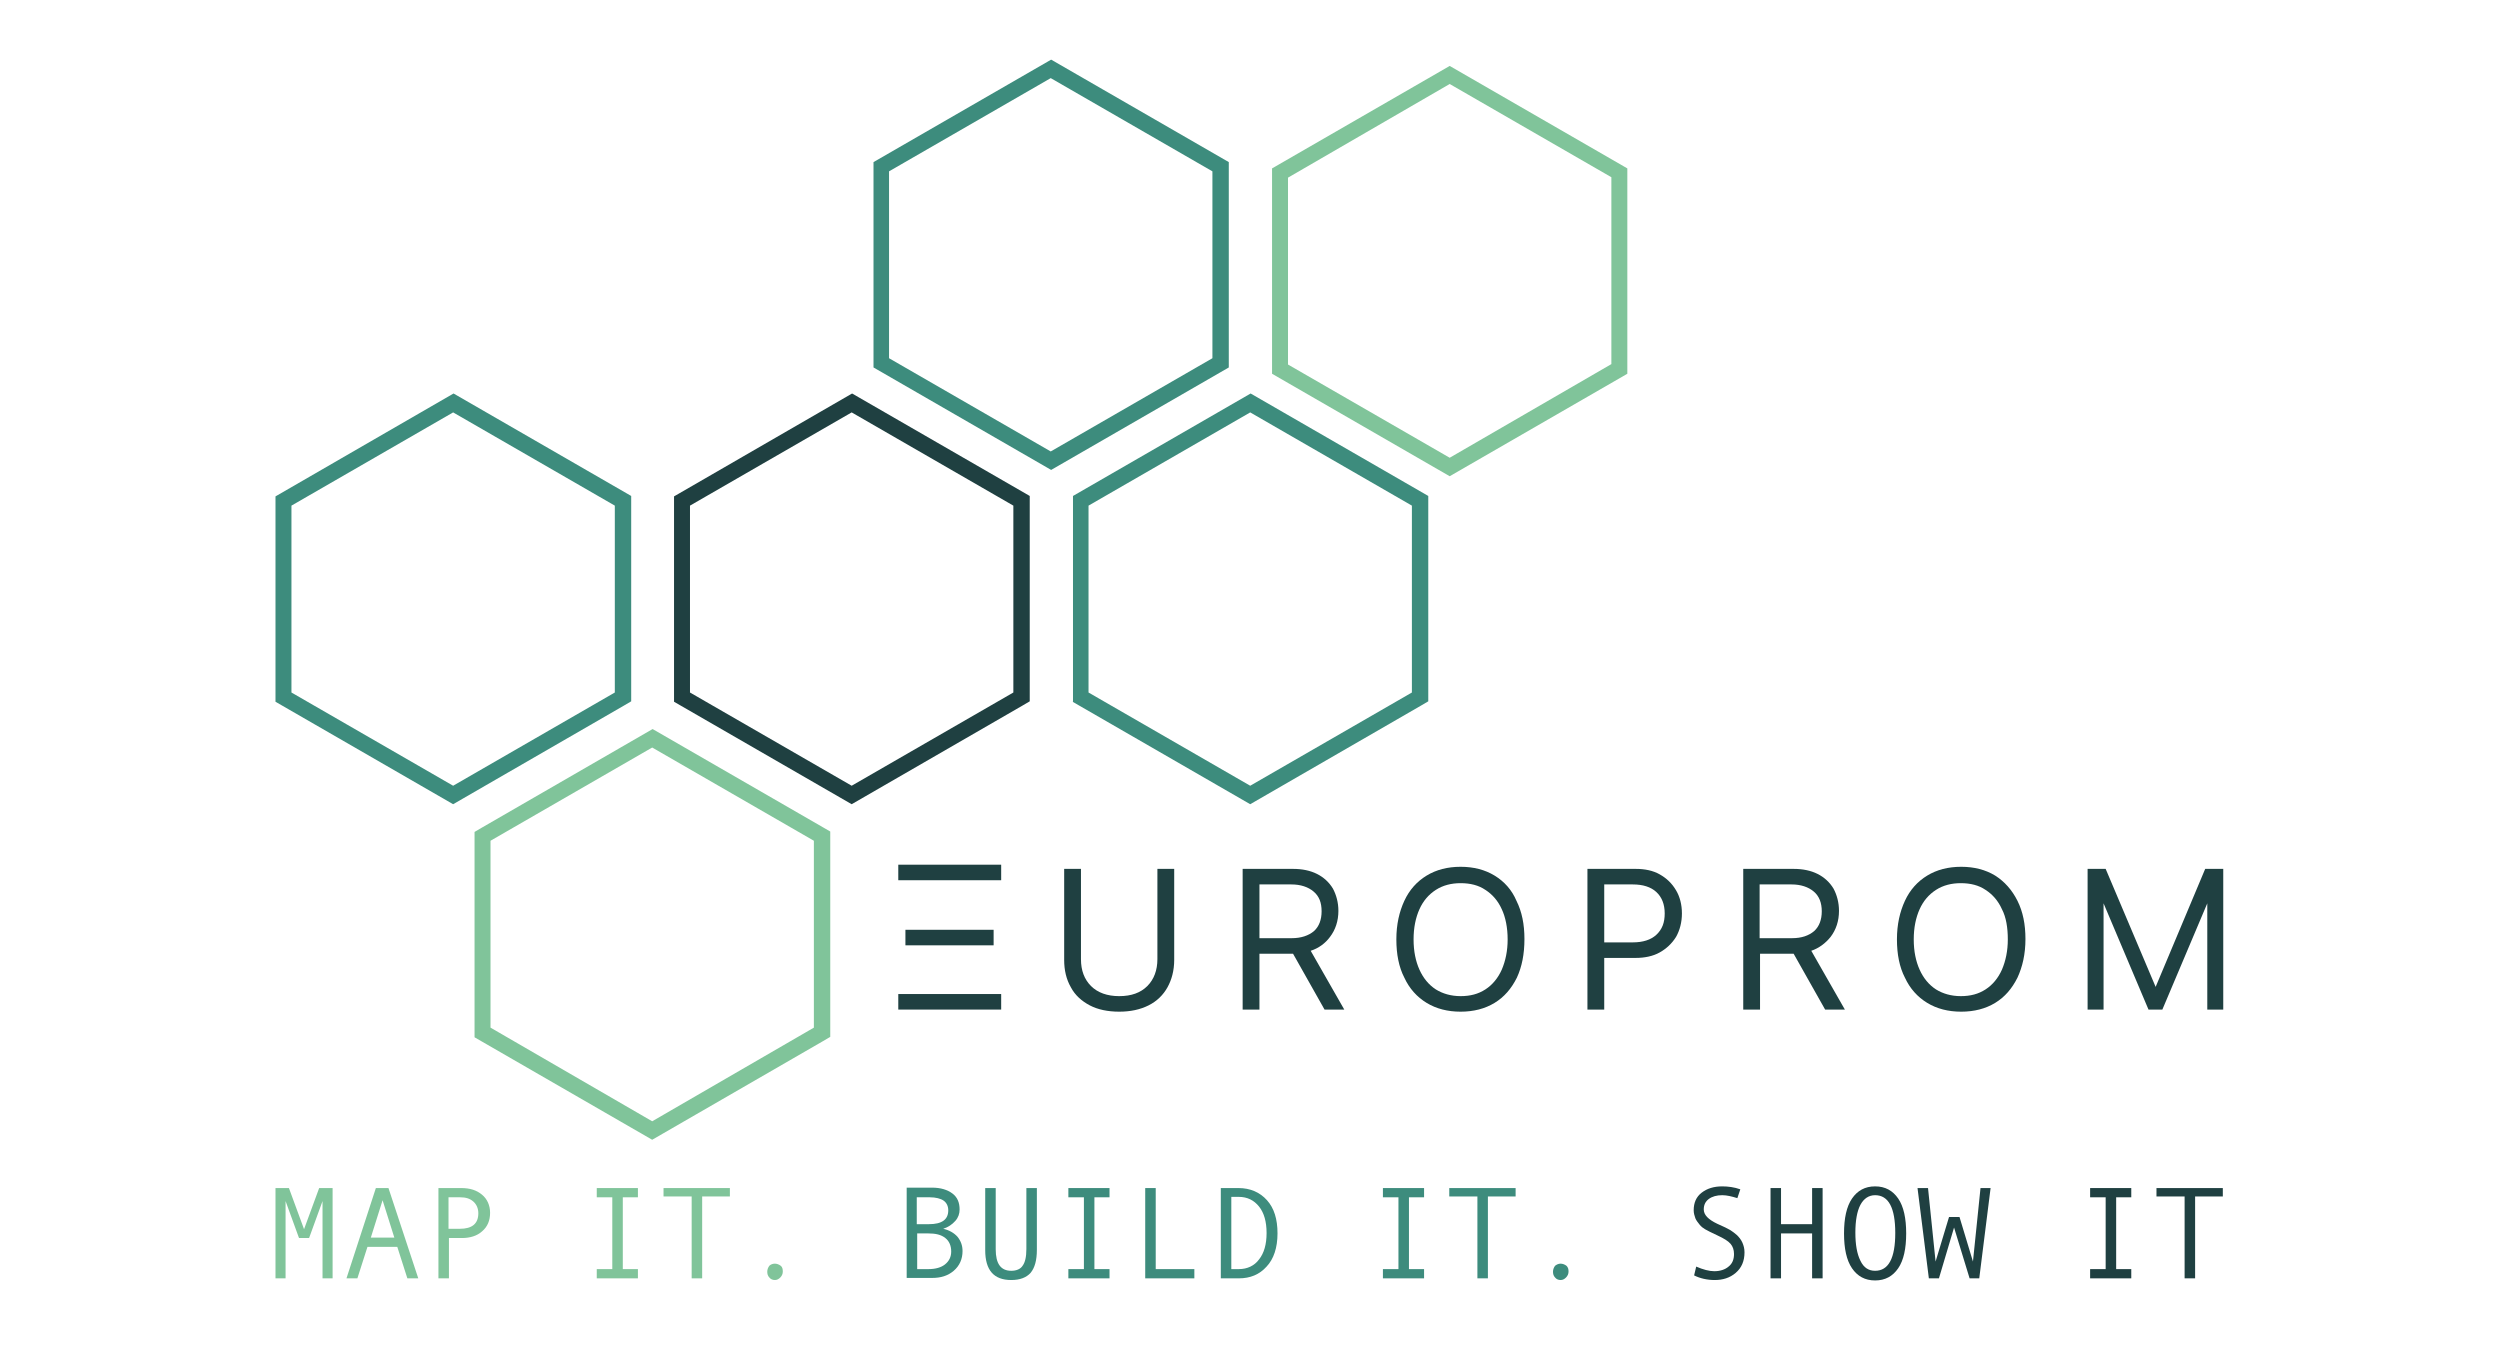 <?xml version="1.0" encoding="utf-8"?>
<!-- Generator: Adobe Illustrator 26.0.2, SVG Export Plug-In . SVG Version: 6.00 Build 0)  -->
<svg version="1.1" id="Livello_1" xmlns="http://www.w3.org/2000/svg" xmlns:xlink="http://www.w3.org/1999/xlink" x="0px" y="0px"
	 viewBox="0 0 595.3 326" style="enable-background:new 0 0 595.3 326;" xml:space="preserve">
<style type="text/css">
	.st0{fill:#1F4041;}
	.st1{fill:#3D8C7D;}
	.st2{fill:#80C49A;}
</style>
<g>
	<g>
		<rect x="213.9" y="205.9" class="st0" width="24.5" height="3.7"/>
		<rect x="215.6" y="221.4" class="st0" width="21" height="3.7"/>
		<rect x="213.9" y="236.7" class="st0" width="24.5" height="3.7"/>
		<path class="st0" d="M275.6,228.4c0,2.6-0.8,4.8-2.4,6.4c-1.6,1.6-3.8,2.4-6.7,2.4c-2.8,0-5.1-0.8-6.7-2.4
			c-1.6-1.6-2.4-3.7-2.4-6.4v-21.5h-4v21.7c0,2.4,0.5,4.6,1.6,6.5c1,1.9,2.6,3.3,4.5,4.3c1.9,1,4.3,1.5,7,1.5c2.7,0,5-0.5,7-1.5
			c2-1,3.5-2.5,4.5-4.3c1-1.8,1.6-4,1.6-6.5v-21.7h-4V228.4z"/>
		<path class="st0" d="M307.6,223.4h-7.7v-12.8h7.6c2.2,0,4,0.6,5.3,1.7c1.3,1.1,1.9,2.6,1.9,4.7c0,2-0.6,3.6-1.8,4.7
			C311.6,222.8,309.8,223.4,307.6,223.4 M316.7,223.1c1.3-1.7,2-3.8,2-6.2c0-2-0.5-3.8-1.3-5.3c-0.9-1.5-2.2-2.7-3.8-3.5
			c-1.6-0.8-3.5-1.2-5.7-1.2h-12v33.5h4v-13.3h7.9c0,0,0,0,0.1,0l7.5,13.3h4.7l-8-14C314,225.8,315.6,224.6,316.7,223.1"/>
		<path class="st0" d="M359,223.7c0,2.7-0.5,5.1-1.4,7.2c-0.9,2-2.2,3.6-3.9,4.7c-1.7,1.1-3.6,1.6-5.9,1.6c-2.3,0-4.3-0.6-5.9-1.6
			c-1.7-1.1-3-2.7-3.9-4.7c-0.9-2-1.4-4.4-1.4-7.2c0-2.8,0.5-5.2,1.4-7.2c0.9-2,2.2-3.5,3.9-4.6c1.7-1.1,3.7-1.6,5.9-1.6
			c2.3,0,4.3,0.5,5.9,1.6c1.7,1.1,3,2.6,3.9,4.6C358.5,218.4,359,220.9,359,223.7L359,223.7z M355.9,208.5c-2.3-1.4-5-2.1-8.1-2.1
			c-3.1,0-5.8,0.7-8.1,2.1c-2.3,1.4-4.1,3.4-5.3,6c-1.2,2.6-1.9,5.6-1.9,9.2c0,3.5,0.6,6.6,1.9,9.1c1.2,2.6,3,4.6,5.3,6
			c2.3,1.4,5,2.1,8.1,2.1c3.1,0,5.8-0.7,8.1-2.1c2.3-1.4,4-3.4,5.3-6c1.2-2.6,1.8-5.6,1.8-9.2c0-3.5-0.6-6.5-1.9-9.1
			C360,211.9,358.2,209.9,355.9,208.5"/>
		<path class="st0" d="M396.4,217.5c0,2.2-0.6,3.8-2,5.1c-1.3,1.2-3.2,1.8-5.6,1.8H382v-13.8h6.8c2.4,0,4.3,0.6,5.6,1.8
			C395.7,213.6,396.4,215.3,396.4,217.5L396.4,217.5z M395.2,208.2c-1.6-0.9-3.5-1.3-5.7-1.3H378v33.5h4v-12.3h7.5
			c2.1,0,4.1-0.4,5.7-1.3c1.6-0.9,2.9-2.1,3.9-3.7c0.9-1.6,1.4-3.5,1.4-5.6c0-2.1-0.5-4-1.4-5.5
			C398.1,210.3,396.8,209.1,395.2,208.2"/>
		<path class="st0" d="M426.7,223.4H419v-12.8h7.6c2.2,0,4,0.6,5.3,1.7c1.3,1.1,1.9,2.7,1.9,4.7c0,2-0.6,3.6-1.8,4.7
			C430.7,222.8,429,223.4,426.7,223.4 M435.9,223.1c1.3-1.7,2-3.8,2-6.2c0-2-0.5-3.8-1.3-5.3c-0.9-1.5-2.2-2.7-3.8-3.5
			c-1.6-0.8-3.5-1.2-5.7-1.2h-12v33.5h4v-13.3h7.9c0,0,0,0,0.1,0l7.5,13.3h4.7l-8-14C433.1,225.8,434.7,224.6,435.9,223.1"/>
		<path class="st0" d="M478.1,223.7c0,2.7-0.5,5.1-1.4,7.2c-0.9,2-2.2,3.6-3.9,4.7c-1.7,1.1-3.6,1.6-5.9,1.6c-2.3,0-4.3-0.6-5.9-1.6
			c-1.7-1.1-3-2.7-3.9-4.7c-0.9-2-1.4-4.4-1.4-7.2c0-2.8,0.5-5.2,1.4-7.2c0.9-2,2.2-3.5,3.9-4.6c1.7-1.1,3.7-1.6,5.9-1.6
			c2.3,0,4.3,0.5,5.9,1.6c1.7,1.1,3,2.6,3.9,4.6C477.7,218.4,478.1,220.9,478.1,223.7L478.1,223.7z M475.1,208.5
			c-2.3-1.4-5-2.1-8.1-2.1c-3.1,0-5.8,0.7-8.1,2.1c-2.3,1.4-4.1,3.4-5.3,6c-1.2,2.6-1.9,5.6-1.9,9.2c0,3.5,0.6,6.6,1.9,9.1
			c1.2,2.6,3,4.6,5.3,6c2.3,1.4,5,2.1,8.1,2.1c3.1,0,5.8-0.7,8.1-2.1c2.3-1.4,4-3.4,5.3-6c1.2-2.6,1.9-5.6,1.9-9.2
			c0-3.5-0.6-6.5-1.9-9.1C479.1,211.9,477.3,209.9,475.1,208.5"/>
		<polygon class="st0" points="525.1,206.9 513.3,235 501.4,206.9 497.1,206.9 497.1,240.4 500.9,240.4 500.9,215.1 511.6,240.4 
			514.9,240.4 525.6,215.1 525.6,240.4 529.4,240.4 529.4,206.9 		"/>
	</g>
	<path class="st1" d="M69.4,164.9v-44.5l38.5-22.2l38.5,22.2v44.5l-38.5,22.2L69.4,164.9z M65.6,118.2v48.9l42.3,24.4l40.7-23.5
		l1.7-1v-48.9l-42.3-24.4L65.6,118.2z"/>
	<path class="st0" d="M241.3,164.9l-38.5,22.2l-38.5-22.2v-44.5l38.5-22.2l38.5,22.2V164.9z M160.5,118.2v48.9l42.3,24.4l40.7-23.5
		l1.7-1v-48.9l-42.3-24.4L160.5,118.2z"/>
	<path class="st1" d="M211.7,85.3V40.8l38.5-22.2l38.5,22.2v44.5l-38.5,22.2L211.7,85.3z M250.3,14.2L208,38.6v48.9l42.3,24.4
		l42.3-24.4V38.6L250.3,14.2z"/>
	<path class="st1" d="M259.2,120.4l38.5-22.2l38.5,22.2v44.5l-38.5,22.2l-38.5-22.2V120.4z M255.4,167.1l42.3,24.4l40.7-23.5l1.7-1
		v-48.9l-42.3-24.4l-42.3,24.4V167.1z"/>
	<path class="st2" d="M306.7,42.3L345.2,20l38.5,22.2v44.5L345.2,109l-38.5-22.2V42.3z M387.5,89V40.1l-42.3-24.4l-42.3,24.4V89
		l42.3,24.4L387.5,89z"/>
	<path class="st2" d="M116.8,244.7v-44.5l38.5-22.2l38.5,22.2v44.5L155.3,267L116.8,244.7z M114.7,197.1l-1.7,1v48.9l42.3,24.4
		l40.7-23.5l1.7-1v-48.9l-42.3-24.4L114.7,197.1z"/>
</g>
<g>
	<path class="st2" d="M79.2,304.4h-2.4V286l-3.2,8.8h-2.4L68,286v18.4h-2.4v-21.5h3.2l3.6,9.8l3.6-9.8h3.2V304.4z"/>
	<path class="st2" d="M99.6,304.4h-2.6l-2.4-7.5h-7.1l-2.4,7.5h-2.6l7-21.5h3L99.6,304.4z M93.9,294.7l-2.8-8.9l-2.8,8.9H93.9z"/>
	<path class="st2" d="M104.3,282.9h5.5c2.1,0,3.7,0.5,5,1.6c1.2,1,1.9,2.5,1.9,4.3c0,1.8-0.6,3.3-1.9,4.4c-1.2,1.1-2.9,1.6-4.8,1.6
		h-3.1v9.6h-2.5V282.9z M106.8,292.6h2.7c2.9,0,4.4-1.2,4.4-3.7c0-1.1-0.4-2.1-1.2-2.8c-0.8-0.7-1.8-1-3.1-1h-2.8V292.6z"/>
	<path class="st2" d="M151.9,304.4h-9.8v-2.2h3.7v-17.1h-3.7v-2.2h9.8v2.2h-3.6v17.1h3.6V304.4z"/>
	<path class="st2" d="M173.8,284.9h-6.6v19.5h-2.5v-19.5H158v-2h15.8V284.9z"/>
	<path class="st2" d="M184.5,300.9c0.5,0,1,0.2,1.4,0.5s0.5,0.8,0.5,1.4c0,0.5-0.2,1-0.6,1.4c-0.4,0.4-0.8,0.6-1.3,0.6
		c-0.5,0-1-0.2-1.3-0.6c-0.4-0.4-0.5-0.9-0.5-1.4s0.2-1,0.5-1.4C183.5,301.1,184,300.9,184.5,300.9z"/>
	<path class="st1" d="M224.6,292.6c1.4,0.3,2.6,1,3.4,1.9c0.8,1,1.2,2.1,1.2,3.4c0,1.9-0.7,3.5-2.1,4.7c-1.4,1.2-3.1,1.7-5.1,1.7
		h-6.1v-21.5h6c2.1,0,3.7,0.5,4.9,1.4c1.2,0.9,1.7,2.2,1.7,3.8c0,1-0.3,1.9-1,2.7C226.7,291.6,225.8,292.2,224.6,292.6L224.6,292.6z
		 M218.3,291.5h2.9c3.1,0,4.6-1.1,4.6-3.3c0-1-0.4-1.8-1.1-2.3c-0.7-0.5-1.9-0.8-3.3-0.8h-3.1V291.5z M218.3,302.2h2.8
		c1.7,0,3-0.4,3.9-1.1c1-0.8,1.5-1.8,1.5-3.1c0-1.4-0.5-2.5-1.4-3.2c-1-0.8-2.3-1.1-4.1-1.1h-2.6V302.2z"/>
	<path class="st1" d="M246.9,297.6c0,2.5-0.5,4.3-1.5,5.5c-1,1.1-2.5,1.7-4.6,1.7c-4.2,0-6.2-2.4-6.2-7.1v-14.8h2.5v14.6
		c0,3.4,1.2,5.1,3.7,5.1c1.2,0,2.2-0.4,2.7-1.2c0.6-0.8,0.9-2.1,0.9-4v-14.5h2.5V297.6z"/>
	<path class="st1" d="M264.2,304.4h-9.8v-2.2h3.7v-17.1h-3.7v-2.2h9.8v2.2h-3.6v17.1h3.6V304.4z"/>
	<path class="st1" d="M284.4,304.4h-11.7v-21.5h2.5v19.3h9.2V304.4z"/>
	<path class="st1" d="M290.7,282.9h4.2c2.8,0,5.1,1,6.8,2.9c1.7,1.9,2.5,4.5,2.5,7.9c0,3.4-0.9,6.1-2.6,7.9
		c-1.7,1.9-3.9,2.8-6.6,2.8h-4.3V282.9z M293.2,302.2h1.8c2,0,3.7-0.8,4.8-2.3c1.2-1.5,1.8-3.6,1.8-6.3c0-2.7-0.6-4.8-1.8-6.3
		c-1.2-1.5-2.8-2.3-4.8-2.3h-1.8V302.2z"/>
	<path class="st1" d="M339.1,304.4h-9.8v-2.2h3.7v-17.1h-3.7v-2.2h9.8v2.2h-3.6v17.1h3.6V304.4z"/>
	<path class="st1" d="M360.9,284.9h-6.6v19.5h-2.5v-19.5h-6.7v-2h15.8V284.9z"/>
	<path class="st1" d="M371.6,300.9c0.5,0,1,0.2,1.4,0.5c0.4,0.4,0.5,0.8,0.5,1.4c0,0.5-0.2,1-0.6,1.4c-0.4,0.4-0.8,0.6-1.3,0.6
		c-0.5,0-1-0.2-1.3-0.6c-0.4-0.4-0.5-0.9-0.5-1.4s0.2-1,0.5-1.4C370.7,301.1,371.1,300.9,371.6,300.9z"/>
	<path class="st0" d="M413.7,285.3c-1.3-0.4-2.5-0.7-3.6-0.7c-1.3,0-2.4,0.3-3.2,0.9c-0.8,0.6-1.2,1.4-1.2,2.5
		c0,1.3,1.1,2.4,3.2,3.4c1.6,0.7,2.6,1.2,3.1,1.5c0.5,0.3,1,0.7,1.6,1.2c0.5,0.5,1,1.1,1.3,1.8c0.3,0.7,0.5,1.4,0.5,2.3
		c0,2.1-0.7,3.7-2.1,4.9c-1.4,1.2-3.1,1.7-5,1.7c-1.8,0-3.5-0.4-4.9-1.1l0.5-2.1c1.6,0.7,3.1,1.1,4.3,1.1c1.4,0,2.6-0.4,3.4-1.1
		c0.9-0.7,1.3-1.7,1.3-3c0-1-0.3-1.8-0.8-2.4c-0.6-0.7-1.6-1.3-3.1-2c-1.5-0.7-2.5-1.2-3-1.5c-0.5-0.3-0.9-0.6-1.3-1.1
		c-0.4-0.5-0.8-1-1-1.5c-0.2-0.6-0.4-1.2-0.4-1.9c0-1.8,0.6-3.2,1.9-4.2c1.3-1,2.9-1.5,4.9-1.5c1.4,0,2.9,0.2,4.3,0.7L413.7,285.3z"
		/>
	<path class="st0" d="M434,304.4h-2.5v-10.7h-7.4v10.7h-2.5v-21.5h2.5v8.6h7.4v-8.6h2.5V304.4z"/>
	<path class="st0" d="M446.5,282.5c2.4,0,4.2,1,5.5,2.9c1.3,1.9,1.9,4.7,1.9,8.3c0,3.6-0.6,6.4-1.9,8.3c-1.3,1.9-3.1,2.9-5.5,2.9
		c-2.4,0-4.2-1-5.5-2.9c-1.3-1.9-1.9-4.7-1.9-8.3c0-3.6,0.6-6.4,1.9-8.3C442.3,283.5,444.1,282.5,446.5,282.5z M446.5,302.6
		c3.2,0,4.8-3,4.8-9c0-6-1.6-9-4.8-9c-1.5,0-2.7,0.8-3.5,2.3c-0.8,1.5-1.2,3.8-1.2,6.6c0,2.9,0.4,5.1,1.2,6.7
		C443.8,301.9,445,302.6,446.5,302.6z"/>
	<path class="st0" d="M474,282.9l-2.7,21.5h-2.3l-3.7-12.1l-3.6,12.1h-2.4l-2.7-21.5h2.5l1.8,17.5l3.2-10.6h2.5l3.2,10.6l1.8-17.5
		H474z"/>
	<path class="st0" d="M507.5,304.4h-9.8v-2.2h3.7v-17.1h-3.7v-2.2h9.8v2.2h-3.6v17.1h3.6V304.4z"/>
	<path class="st0" d="M529.3,284.9h-6.6v19.5h-2.5v-19.5h-6.7v-2h15.8V284.9z"/>
</g>
</svg>
